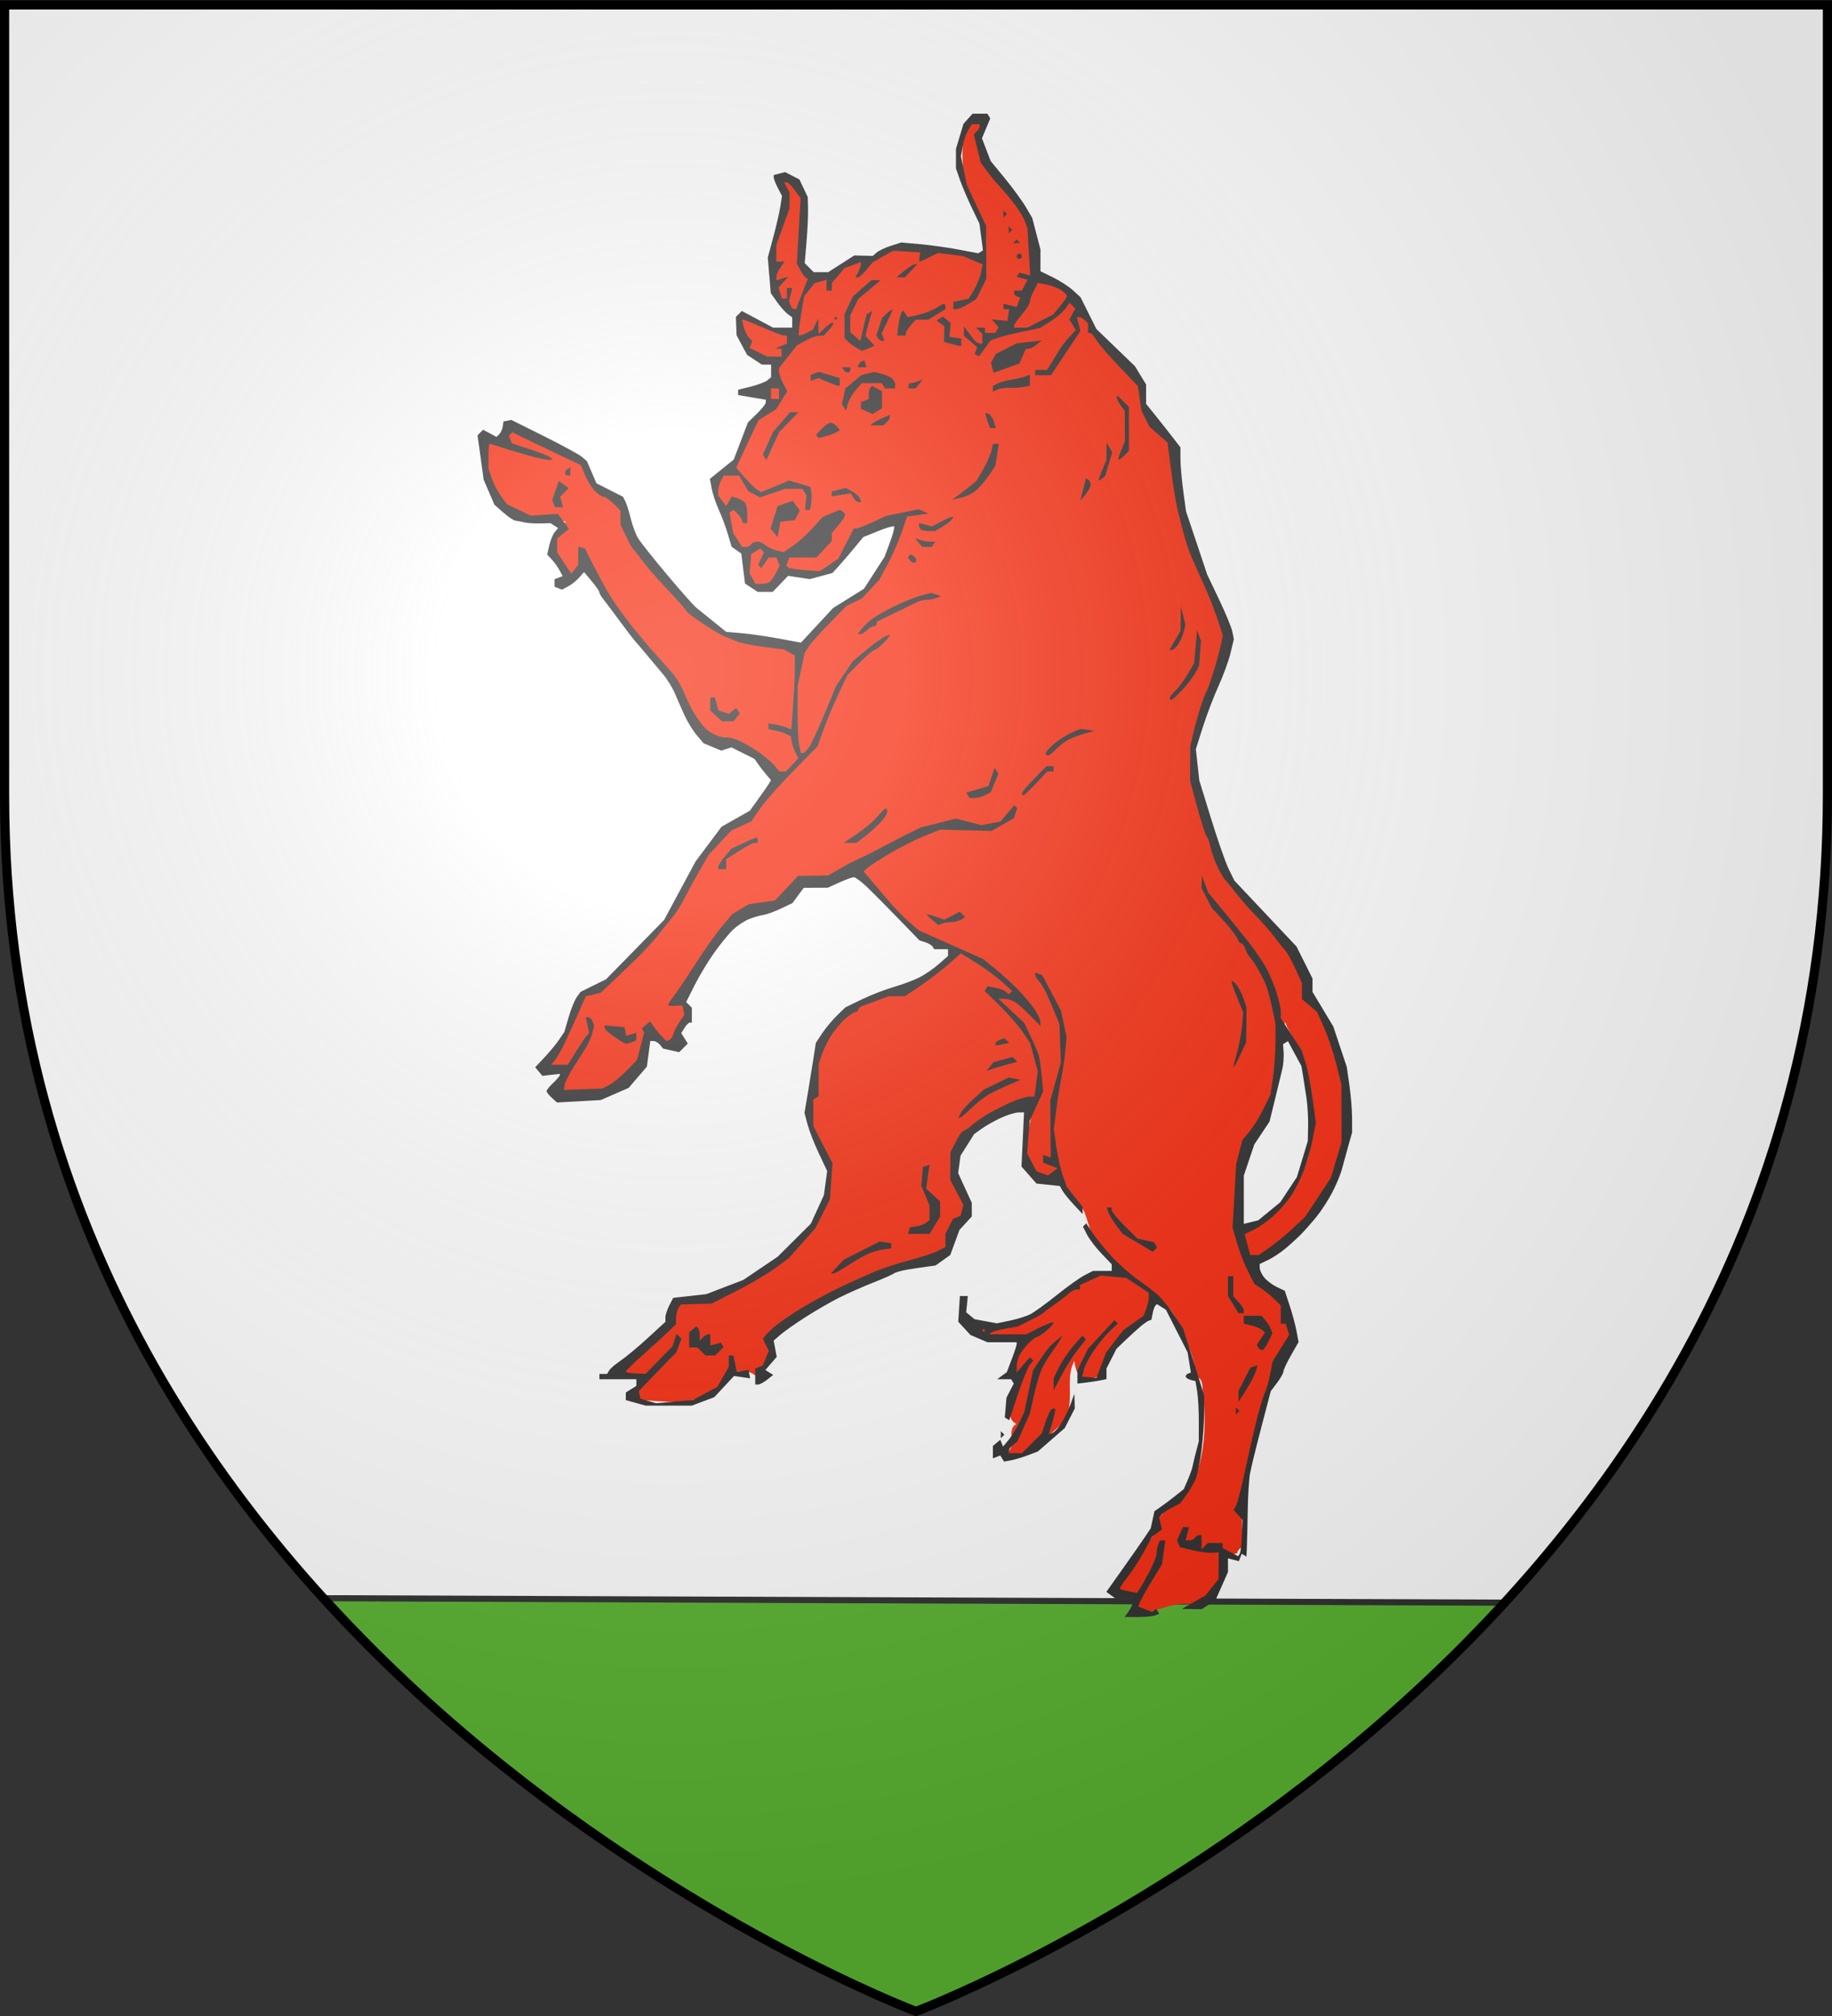 <?xml version="1.0" encoding="UTF-8" standalone="no"?>
<svg
   xmlns:dc="http://purl.org/dc/elements/1.1/"
   xmlns:cc="http://creativecommons.org/ns#"
   xmlns:rdf="http://www.w3.org/1999/02/22-rdf-syntax-ns#"
   xmlns:svg="http://www.w3.org/2000/svg"
   xmlns="http://www.w3.org/2000/svg"
   xmlns:xlink="http://www.w3.org/1999/xlink"
   xmlns:sodipodi="http://sodipodi.sourceforge.net/DTD/sodipodi-0.dtd"
   xmlns:inkscape="http://www.inkscape.org/namespaces/inkscape"
   width="600"
   height="660"
   viewBox="-300 -300 600 660"
   id="svg2"
   version="1.1"
   inkscape:version="0.48.4 r9939"
   sodipodi:docname="Blason_ville_fr_Urmatt (Bas-Rhin).svg">
  <rect x="-300" y="-300" width="600" height="660" fill="#333333" stroke="none"/>
  <sodipodi:namedview
     pagecolor="#ffffff"
     bordercolor="#666666"
     borderopacity="1"
     objecttolerance="10"
     gridtolerance="10"
     guidetolerance="10"
     inkscape:pageopacity="0"
     inkscape:pageshadow="2"
     inkscape:window-width="1360"
     inkscape:window-height="736"
     id="namedview27"
     showgrid="false"
     inkscape:snap-grids="true"
     inkscape:zoom="0.74545455"
     inkscape:cx="300"
     inkscape:cy="330"
     inkscape:window-x="1436"
     inkscape:window-y="-4"
     inkscape:window-maximized="1"
     inkscape:current-layer="layer1"
     showguides="true"
     inkscape:guide-bbox="true" />
  <defs
     id="defs4">
    <radialGradient
       id="Gradient1"
       gradientUnits="userSpaceOnUse"
       cx="-80"
       cy="-80"
       r="405">
      <stop
         style="stop-color:#fff;stop-opacity:0.31"
         offset="0"
         id="stop7" />
      <stop
         style="stop-color:#fff;stop-opacity:0.25"
         offset="0.19"
         id="stop9" />
      <stop
         style="stop-color:#6b6b6b;stop-opacity:0.125"
         offset="0.6"
         id="stop11" />
      <stop
         style="stop-color:#000;stop-opacity:0.125"
         offset="1"
         id="stop13" />
    </radialGradient>
    <clipPath
       id="shield_cut">
      <path
         id="shield"
         d="M-298.5,-298.5 h597 v258.5 C 298.5,246.2 0,358.39 0,358.39 0,358.39 -298.5,246.2 -298.5,-40z" />
    </clipPath>
  </defs>
  <g
     id="layer4"
     inkscape:label="Fond écu"
     inkscape:groupmode="layer"
     sodipodi:insensitive="true">
    <use
       xlink:href="#shield"
       id="use18"
       style="fill:#ffffff"
       x="0"
       y="0"
       width="600"
       height="660" />
    <path
       d="M 193.348,224.688 C 107.506,318.235 0.667,358.39 0.667,358.39 c 0,0 -107.951,-40.573 -194.016,-135.163 z"
       id="use18841"
       inkscape:connector-curvature="0"
       style="fill:#5ab532;stroke:#313131;stroke-width:2;stroke-miterlimit:4;stroke-dasharray:none"
       sodipodi:nodetypes="cccc" />
  </g>
  <g
     id="layer3"
     inkscape:label="Meubles"
     inkscape:groupmode="layer"
     sodipodi:insensitive="true">
    <g
       id="g18911"
       transform="matrix(0.865,0,0,0.865,2561.045,188.823)">
      <path
         style="fill:#f72d10"
         d="m -2937.284,-520.784 c -8.083,4.842 -5.502,16.021 -5.469,23.812 3.289,8.903 10.962,18.362 7.688,28.156 -4.808,2.747 -10.597,-1.115 -15.756,-1.172 -8.705,-1.987 -18.813,-2.68 -26.213,3.079 -3.93,0.986 -8.762,-0.035 -11.531,3.562 -3.909,3.127 -11.843,5.121 -14.688,0.031 -2.193,-10.75 4.368,-23.517 -3.5,-32.688 -1.261,-1.625 -6.604,-3.472 -5.062,0.344 3.012,5.762 1.02,11.991 -0.438,17.812 -2.93,7.213 -4.186,15.671 -1.25,23.031 1.679,4.585 6.784,7.519 8.188,11.75 -1.084,6.038 -9.153,3.53 -12.844,1.875 -2.754,-1.222 -6.018,-3.793 -8.875,-3.281 -1.662,7.248 4.127,15.456 11.781,16.031 4.466,2.104 0.903,8.863 -2.656,10.094 -2.369,0.911 -5.064,0.612 -7.406,1.625 3.115,0.377 10.333,0.449 9.281,5.219 -2.638,3.71 -7.072,6.092 -8.25,10.938 -2.396,5.668 -4.073,12.75 -10.25,15.219 -4.673,4.113 -0.335,9.827 1.563,14.062 1.966,5.899 3.76,12.348 8.156,16.781 0.306,4.374 0.136,12.384 6.594,11.812 5.249,-0.237 8.076,-8.48 14.031,-5.625 7.704,1.682 15.084,-3.137 18.062,-10.031 4.245,-5.148 11.182,-8.532 17.594,-9 4.717,2.842 -1.271,8.148 -2,11.656 -2.777,6.313 -6.541,12.986 -12.125,17.156 -9.205,3.571 -13.937,13.354 -22.125,18.094 -9.97,-2.171 -20.551,-2.628 -30.235,-5.372 -12.353,-8.784 -22.05,-20.88 -31.265,-32.784 -3.526,-4.597 -4.025,-10.406 -5.625,-15.562 -4.015,-4.779 -12.809,-5.416 -13.469,-12.781 -4.926,-9.058 -16.856,-9.472 -24.469,-15.406 -1.891,-1.481 -7.175,-3.585 -6.125,1 -1.332,3.592 -7.932,-0.133 -9.156,3.094 1.699,9.078 1.918,19.702 9.562,26.312 6.195,4.583 14.591,4.419 22.031,4.094 -1.384,4.521 -7.95,10.573 -2.562,14.781 2.925,2.231 3.011,6.851 0.656,8.969 4.647,0.526 6.926,-7.778 11.844,-4.438 4.46,6.69 8.884,13.825 14.229,20.109 7.147,10.206 17.649,18.448 21.28,30.72 2.784,7.851 9.331,16.241 18.584,14.858 7.085,1.047 13.22,7.518 14.938,13.938 -3.27,6.634 -7.359,13.208 -14.594,15.812 -15.488,11.047 -19.083,31.975 -32.562,45.125 -7.471,8.306 -16.28,15.39 -25.906,21.094 -4.333,6.633 -4.018,15.837 -10.094,21.312 -0.807,1.972 -4.858,2.902 -4.063,5.25 2.477,-0.314 9.769,-1.016 7.938,3.375 -0.759,2.211 -6.528,3.948 -3.75,6.406 5.737,2.124 12.202,0.252 18.156,-0.469 8.456,-2.129 16.536,-9.111 16.781,-18.375 0.714,-3.336 4.244,-4.198 6.531,-1.438 1.578,1.358 6.357,3.177 6.906,0.656 -2.151,-2.709 -1.663,-7.515 1.719,-8.969 -0.905,-4.812 -2.532,-10.753 1.875,-14.469 6.38,-11.19 13.131,-25.224 27.469,-27.031 5.799,-0.994 10.414,-4.679 14.031,-8.938 5.192,-2.975 12.152,0.014 16.781,-4.438 4.706,-2.49 8.906,1.662 11.312,5.281 8.91,9.345 17.597,21.41 31.438,22.969 -6.329,9.04 -16.098,14.245 -26.625,16.781 -11.83,3.873 -26.026,11.332 -26.563,25.469 -2.099,10.695 -5.353,23.009 1.625,32.781 4.238,6.508 3.02,14.527 1.125,21.562 -5.34,11.907 -15.904,20.958 -26.812,27.656 -6.466,4.374 -14,7.214 -21.5,8.562 -4.024,-0.514 -9.761,-0.174 -9.766,5.276 -0.755,6.134 -5.743,9.358 -10.306,12.562 -3.574,3.729 -10.753,8.462 -13.366,10.537 3.752,0.375 11.231,-2.707 12.281,2.781 -0.133,1.799 -5.438,5.774 -1.188,6.469 9.581,0.594 21.253,2.577 29.25,-4.031 2.573,-3.419 5.465,-7.427 10.406,-6.719 2.646,-0.316 4.889,2.041 6.531,2.938 2.788,-0.826 -1.217,-3.207 0.875,-5.094 1.943,-2.437 5.407,-6.662 1.875,-9.344 13.61,-13.156 31.539,-20.892 49,-27.531 6.481,-2.71 15.981,-0.425 19.5,-7.938 2.32,-3.707 1.765,-8.838 6,-10.969 3.757,-4.697 -2.241,-9.815 -2.938,-14.594 -2.823,-6.44 0.305,-13.331 5.594,-17.469 4.905,-5.474 12.092,-10.273 19.687,-9.75 4.611,1.033 1.937,6.283 1.344,9.125 -1.192,5.894 -1.364,14.559 4.75,17.531 6.025,0.018 11.105,3.598 14.062,8.562 4.804,4.748 3.643,12.792 8.906,17.25 1.494,2.778 8.366,6.331 5.25,9.906 -4.778,0.96 -10.031,1.393 -14.063,4.781 -9.073,6.476 -17.666,17.034 -30.156,15.5 -4.466,0.085 -12.131,0.645 -12.812,-4.812 -0.526,4.736 3.589,7.559 7.531,8.625 4.737,2.1 11.185,-1.823 15.125,2.312 -2.205,3.773 -2.679,8.635 -5.094,12.062 4.397,1.113 3.052,6.832 1.094,9.562 -1.006,3.042 -2.499,7.477 1.281,9.25 -4.361,2.234 0.749,8.929 -3.75,10.438 -1.559,-0.101 -3.876,-0.914 -1.375,0.875 4.454,2.896 10.495,-2.295 14.781,-4 3.292,-4.74 10.114,-7.408 10.281,-13.938 0.883,-5.728 -0.913,-11.889 1.969,-17.219 0.406,3.085 1.442,7.782 5.656,6.438 7.179,0.658 4.377,-9.037 9.344,-11.688 2.937,-7.002 14.872,-8.572 13.438,-17.531 8.529,-0.752 11.301,9.326 14.056,15.492 1.793,3.987 3.563,9.24 3.288,13.07 4.147,1.002 2.108,6.331 3.219,9.375 0.965,12.224 -0.016,25.822 -7.094,36.031 -4.423,3.698 -11.591,6.631 -11.125,13.437 -4.964,7.715 -11.17,15.486 -15.688,22.969 2.864,1.53 9.693,-1.201 9.219,4.062 -0.299,1.882 -3.07,4.756 0.75,3.656 7.061,-0.487 13.53,-4.91 20.781,-2.906 6.632,-0.813 9.994,-9.016 10.062,-14.656 -1.598,-4.407 3.325,-4.103 5.781,-5 0.133,-2.106 2.457,-1.599 2.031,-4.219 -1.126,-16.595 1.606,-33.137 6.704,-48.955 1.155,-10.636 9.934,-17.86 12.765,-27.92 -1.54,-7.1 -2.295,-15.57 -9.156,-19.594 -2.303,-2.272 -7.543,-5.379 -4.688,-9.156 14.111,-9.318 27.754,-21.879 31.512,-39.112 4.969,-15.309 2.389,-32.225 -2.949,-47.013 -2.929,-6.874 -8.995,-12.419 -9.375,-20.156 -5.305,-21.11 -31.077,-29.988 -34.938,-51.844 -5.082,-15.193 -12.544,-32.13 -5.656,-48 3.509,-10.955 11.415,-21.08 10.469,-33.031 -8.699,-20.409 -20.056,-40.906 -19.031,-63.812 -0.29,-11.493 -16.212,-16.29 -13.906,-28.438 -1.973,-7.279 -9.755,-11.232 -14.312,-16.969 -5,-4.395 -7.195,-10.609 -10.125,-16.281 -4.004,-5.049 -11.482,-5.952 -15.531,-10.438 0.339,-10.883 -1.859,-22.169 -9.668,-30.24 -5.641,-7.066 -14.244,-15.269 -10.582,-25.167 0.849,-2.65 1.051,-3.12 -1.75,-3.188 z m 117.656,345.562 c 11.53,18.951 13.261,45.322 -0.156,63.687 -4.66,4.232 -8.764,12.167 -16.187,10.844 -4.814,-1.547 -1.856,-8.163 -2.563,-11.969 -0.01,-10.248 4.084,-19.674 9.343,-28.212 5.25,-11.745 6.434,-24.731 8.094,-37.413 0.489,1.021 0.979,2.042 1.469,3.062 z"
         id="path18896"
         inkscape:connector-curvature="0" />
      <path
         style="fill:#313131;stroke:none"
         d="m -2876.766,46.885 -4.975,0 1.557,-2.223 c 0.856,-1.222 1.557,-2.797 1.557,-3.5 l 0,-1.277 -3.309,0 -3.309,0 -1.716,-1.255 -1.716,-1.255 6.028,-8.495 c 3.315,-4.672 7.093,-10.082 8.396,-12.022 l 2.368,-3.526 0.712,-3.239 0.712,-3.239 2.479,-1.734 c 1.364,-0.954 3.863,-2.838 5.553,-4.187 l 3.074,-2.453 1.528,-3.547 c 0.841,-1.951 1.647,-4.222 1.793,-5.047 0.146,-0.825 0.736,-3.3 1.312,-5.5 l 1.047,-4 0.013,-7.5 c 0.01,-4.125 -0.276,-9.248 -0.629,-11.383 l -0.641,-3.884 -1.847,-0.483 c -1.016,-0.266 -1.847,-0.843 -1.847,-1.283 0,-0.44 0.441,-0.95 0.98,-1.133 l 0.98,-0.333 -0.625,-3.838 -0.625,-3.838 -4.105,-8.058 -4.105,-8.058 -1.702,-1.069 -1.702,-1.069 -0.579,0.579 c -0.319,0.319 -0.786,1.651 -1.038,2.961 l -0.459,2.382 -0.917,0.306 c -0.505,0.168 -1.972,1.194 -3.26,2.28 -1.288,1.086 -3.851,3.42 -5.695,5.188 l -3.352,3.214 -1.898,3.72 -1.898,3.72 0,2.021 0,2.021 -2.25,0.465 c -1.238,0.256 -3.712,0.636 -5.5,0.846 l -3.25,0.381 0,-2.511 0,-2.511 1.988,-4.066 1.988,-4.066 5.011,-5.418 5.011,-5.418 0.639,0.639 0.639,0.639 -2.941,2.779 c -1.617,1.529 -4.353,4.848 -6.08,7.376 -1.726,2.528 -3.438,5.791 -3.805,7.25 l -0.666,2.654 1.608,0.15 c 0.885,0.083 2.103,0.195 2.709,0.25 l 1.1,0.1 1.823,-4.802 1.823,-4.802 3.224,-4.198 3.224,-4.198 3.881,-2.761 3.881,-2.761 0.971,-2.554 c 0.534,-1.405 0.971,-3.365 0.971,-4.356 l 0,-1.802 -4.234,-2.802 -4.234,-2.802 -4.811,-0.462 -4.811,-0.462 -3.955,1.783 -3.955,1.783 0,0.848 0,0.848 -1.311,0 c -0.721,0 -2.184,0.8 -3.25,1.777 -1.066,0.977 -3.514,2.868 -5.439,4.202 -1.925,1.334 -3.725,2.677 -4,2.986 -0.275,0.309 -2.525,1.57 -5,2.802 l -4.5,2.24 -4.796,0.876 c -2.638,0.482 -5.075,1.155 -5.417,1.496 l -0.62,0.62 6.997,0 6.997,0 4.87,-2.466 c 2.679,-1.356 5.078,-2.258 5.331,-2.005 0.253,0.253 -0.85,1.587 -2.451,2.965 -1.601,1.377 -3.269,2.504 -3.707,2.505 -0.438,6.7e-4 -1.842,1.048 -3.122,2.328 -1.28,1.28 -2.834,3.275 -3.455,4.434 -0.62,1.159 -1.127,3.15 -1.127,4.423 l 0,2.316 2.504,-2.912 2.504,-2.912 0.637,0.637 0.637,0.637 -1.306,1.574 c -0.718,0.866 -2.768,5.939 -4.554,11.274 l -3.248,9.7 -0.838,-0.5 -0.838,-0.5 0.32,-3.77 0.32,-3.77 1.379,-2.658 1.379,-2.658 -0.508,-0.822 -0.508,-0.822 -2.632,0 -2.632,0 1.823,-1.333 1.823,-1.333 1.867,-4.917 c 1.027,-2.704 1.868,-5.255 1.868,-5.667 l 0,-0.75 -5.532,0 -5.532,0 -3.218,-1.371 -3.218,-1.371 -2.31,-2.507 -2.31,-2.507 0.31,-4.872 0.31,-4.872 1.5,0 1.5,0 -0.307,3.08 -0.307,3.08 1.576,1.308 1.576,1.308 4.232,0.786 4.232,0.786 5,-1.045 c 2.75,-0.575 6.203,-1.659 7.673,-2.41 1.47,-0.75 5.97,-4.008 10,-7.239 4.03,-3.231 8.767,-6.612 10.527,-7.514 l 3.2,-1.64 3.55,0 3.55,0 -0.011,-1.25 -0.011,-1.25 -3.844,-4.018 c -2.114,-2.21 -4.566,-5.415 -5.449,-7.123 l -1.606,-3.105 0.632,-0.632 0.632,-0.632 2.578,3.888 c 1.418,2.139 4.691,6.145 7.273,8.904 2.582,2.759 6.84,6.524 9.462,8.367 2.622,1.843 6.035,4.451 7.585,5.794 1.55,1.343 4.393,4.815 6.318,7.715 l 3.5,5.273 2.308,7.285 c 1.269,4.007 3.055,9.699 3.97,12.65 l 1.662,5.365 -0.031,6.635 c -0.017,3.649 -0.464,10.01 -0.994,14.135 -0.53,4.125 -1.488,8.85 -2.129,10.5 -0.641,1.65 -2.242,4.463 -3.558,6.251 l -2.392,3.251 -3.198,1.638 c -1.759,0.901 -3.54,2.138 -3.958,2.749 l -0.76,1.11 0.514,2.19 0.514,2.19 -1.831,1.31 -1.831,1.31 -3.168,5.802 c -1.742,3.191 -4.595,7.579 -6.34,9.75 -1.745,2.171 -2.985,4.108 -2.755,4.304 0.229,0.196 1.79,0.617 3.467,0.935 l 3.05,0.579 1.39,-2.185 c 0.764,-1.202 2.427,-4.21 3.696,-6.685 1.268,-2.475 2.308,-5.251 2.31,-6.168 0,-0.918 0.277,-2.38 0.611,-3.25 l 0.607,-1.582 1.029,0 1.029,0 -0.614,4.483 -0.614,4.483 -3.837,6.317 c -2.111,3.474 -4.137,7.096 -4.502,8.049 l -0.665,1.733 2.565,0.975 2.565,0.975 0.847,-0.523 0.847,-0.523 0.563,0.912 0.563,0.912 -1.576,0.605 c -0.867,0.333 -3.815,0.605 -6.551,0.605 z m -58.361,-108 c 0.275,0 0.5,-0.225 0.5,-0.5 0,-0.275 -0.225,-0.5 -0.5,-0.5 -0.275,0 -0.5,0.225 -0.5,0.5 0,0.275 0.225,0.5 0.5,0.5 z m 78.785,104.976 -3.785,-0.024 4.5,-2.562 4.5,-2.562 2.466,-3.083 2.466,-3.083 0.034,-5.08 0.034,-5.08 -2.5,0.19 c -1.375,0.105 -4.689,-0.331 -7.365,-0.969 l -4.865,-1.159 -0.516,-1.345 -0.516,-1.345 1.11,-2.436 1.11,-2.436 1.13,0 1.13,0 -0.627,2.5 -0.627,2.5 1.46,0 c 0.803,0 1.738,-0.45 2.078,-1 0.34,-0.55 1.041,-1 1.559,-1 l 0.941,0 0,2.7 0,2.7 1.2,-1.2 1.2,-1.2 2.8,0 2.8,0 0,0.974 0,0.974 2.943,1.522 2.943,1.522 0.581,-0.94 c 0.32,-0.517 0.682,-3.616 0.807,-6.887 l 0.226,-5.947 -1.679,-1.86 -1.679,-1.86 0.923,-1.649 c 0.507,-0.907 2.019,-6.757 3.358,-12.999 1.339,-6.243 3.372,-15.101 4.516,-19.684 1.144,-4.584 2.536,-9.184 3.092,-10.223 0.556,-1.039 1.427,-4.082 1.935,-6.761 l 0.924,-4.871 3.151,-5.068 3.151,-5.068 -0.662,-2.087 -0.662,-2.087 -0.933,0 -0.933,0 0,-3.455 0,-3.455 -2.298,-2.298 c -1.264,-1.264 -3.511,-3.093 -4.992,-4.063 l -2.694,-1.765 -2.42,-4.775 c -1.331,-2.626 -3.193,-7.436 -4.139,-10.688 l -1.719,-5.913 0.69,-12.044 0.69,-12.044 1.191,-4.559 1.191,-4.559 2.664,-3.165 c 1.465,-1.741 3.854,-5.598 5.309,-8.572 l 2.645,-5.407 0.921,-6.369 c 0.506,-3.503 0.93,-9.519 0.941,-13.369 l 0.02,-7 -1.402,-6.699 c -0.771,-3.685 -2.038,-7.959 -2.816,-9.5 -0.778,-1.54 -2.06,-3.908 -2.848,-5.262 -0.789,-1.354 -1.967,-3.044 -2.618,-3.756 -0.651,-0.712 -1.469,-2.192 -1.817,-3.289 -0.348,-1.097 -1.022,-1.994 -1.498,-1.994 -0.476,0 -1.122,-0.787 -1.437,-1.75 -0.314,-0.963 -2.635,-3.985 -5.157,-6.716 l -4.586,-4.966 -1.91,-3.744 -1.91,-3.744 0.076,-2.29 0.076,-2.29 1.174,3.143 1.174,3.143 6.484,7.857 c 3.566,4.321 7.856,9.657 9.532,11.857 1.676,2.2 4.055,5.642 5.285,7.649 1.23,2.007 3.128,6.24 4.218,9.407 1.089,3.167 1.981,6.893 1.981,8.281 l 0,2.524 3.939,6.07 3.939,6.07 1.445,4.5 c 0.795,2.475 2.011,8.652 2.703,13.726 l 1.258,9.226 -1.235,6.274 c -0.679,3.45 -2.172,8.749 -3.318,11.774 -1.146,3.025 -3.316,7.326 -4.822,9.557 -1.506,2.231 -4.531,5.676 -6.72,7.654 -2.19,1.978 -5.535,4.334 -7.434,5.235 l -3.453,1.639 1.056,3.957 1.056,3.957 1.643,0 1.643,0 4.4,-3.122 c 2.42,-1.717 6.369,-4.979 8.775,-7.25 l 4.375,-4.128 4.867,-7.367 4.867,-7.367 2.008,-6.741 2.008,-6.741 -0.015,-10.892 -0.015,-10.892 -1.984,-7.873 c -1.091,-4.33 -3.179,-10.536 -4.64,-13.792 l -2.656,-5.919 -2.845,-2.394 -2.845,-2.394 0,-3.035 0,-3.035 -2.494,-5.452 c -1.371,-2.999 -3.059,-6.049 -3.75,-6.78 -0.691,-0.73 -2.552,-3.062 -4.136,-5.181 -1.584,-2.119 -4.734,-5.721 -7,-8.003 -2.266,-2.282 -5.684,-6.173 -7.594,-8.646 -1.911,-2.473 -3.763,-4.722 -4.116,-4.997 -0.353,-0.275 -1.547,-2.3 -2.654,-4.5 -1.107,-2.2 -2.344,-5.575 -2.75,-7.5 -0.406,-1.925 -1.135,-3.996 -1.621,-4.601 -0.486,-0.606 -2.087,-5.556 -3.558,-11 l -2.674,-9.899 0.039,-6.5 0.039,-6.5 1.023,-4.5 c 0.562,-2.475 1.794,-6.975 2.736,-10 0.942,-3.025 2.043,-5.95 2.446,-6.5 0.403,-0.55 1.674,-4.15 2.825,-8 1.151,-3.85 2.362,-8.353 2.692,-10.006 l 0.599,-3.006 -2.055,-6.26 c -1.13,-3.443 -3.342,-9.066 -4.915,-12.494 -1.573,-3.428 -3.738,-8.258 -4.812,-10.733 -1.073,-2.475 -2.502,-6.75 -3.174,-9.5 -0.672,-2.75 -1.643,-6.575 -2.158,-8.5 -0.515,-1.925 -1.586,-8.45 -2.38,-14.5 l -1.445,-11 -3.413,-3 -3.413,-3 -1.514,-3 -1.514,-3 -0.683,-4.699 -0.683,-4.699 -7,-7.301 c -3.85,-4.015 -7.748,-8.538 -8.662,-10.051 -0.914,-1.512 -2.015,-2.75 -2.446,-2.75 l -0.784,0 0,-1.8 0,-1.8 -1.2,-1.2 c -0.66,-0.66 -1.609,-1.2 -2.108,-1.2 l -0.908,0 0.663,2.643 0.663,2.643 -5.561,8.357 -5.561,8.357 -2.993,0 -2.994,0 0,-1 0,-1 2.25,-0.006 2.25,-0.006 2,-3.195 c 1.1,-1.757 2.5,-4.021 3.111,-5.031 0.611,-1.01 2.17,-2.963 3.464,-4.341 l 2.353,-2.505 -1.237,-1.981 -1.237,-1.981 1.115,-2.084 1.115,-2.084 -1.102,-1.102 -1.102,-1.102 -1.577,2.251 c -0.867,1.238 -3.382,3.391 -5.588,4.783 l -4.012,2.532 -6.836,1.425 c -3.76,0.784 -7.961,1.853 -9.335,2.376 l -2.499,0.95 -2.226,3.011 -2.226,3.011 -0.797,-0.493 -0.797,-0.493 0.485,-1.263 0.485,-1.263 -2.528,-2.198 -2.528,-2.199 0.032,-1.757 0.032,-1.757 1.434,2 c 0.789,1.1 1.917,2.562 2.508,3.25 0.59,0.688 1.506,1.25 2.034,1.25 l 0.961,0 0,-1.8 0,-1.8 -1.2,-1.2 -1.2,-1.2 1.7,0 1.7,0 0,1 0,1 1.941,0 1.941,0 0.645,-1.044 0.645,-1.044 -1.263,-1.522 -1.263,-1.522 2.927,0.316 2.927,0.316 0.32,-2.25 0.32,-2.25 -1.07,0 -1.069,0 0,-1.019 0,-1.019 2.491,0.625 2.491,0.625 0.689,-1.796 0.689,-1.796 -1.18,-0.393 c -0.649,-0.216 -1.18,-0.806 -1.18,-1.31 l 0,-0.917 1.465,0 1.465,0 1.11,-2.074 1.11,-2.074 -2.063,-0.54 -2.064,-0.54 0.49,-0.792 0.49,-0.792 2.054,0.537 2.054,0.537 -0.517,-8.967 -0.517,-8.967 -1.033,-2.717 c -0.568,-1.494 -2.498,-4.588 -4.288,-6.875 -1.79,-2.287 -4.236,-5.178 -5.436,-6.424 -1.2,-1.246 -3.256,-3.739 -4.57,-5.539 l -2.388,-3.273 -1.295,-5.336 -1.294,-5.336 1.114,-1.114 c 0.613,-0.613 1.114,-1.474 1.114,-1.914 l 0,-0.8 -1.477,0 -1.477,0 -1.411,2.25 c -0.776,1.238 -1.712,3.967 -2.08,6.065 l -0.67,3.815 1.14,5.492 1.14,5.492 3.63,7.694 3.63,7.694 0.037,10 0.037,10 -1.92,3.868 -1.92,3.868 -3.08,1.878 c -1.694,1.033 -3.643,1.88 -4.33,1.882 l -1.25,0.004 0,-1.375 0,-1.375 2.889,-0.578 2.889,-0.578 2.003,-3.297 c 1.102,-1.813 2.308,-4.74 2.681,-6.504 l 0.678,-3.207 -3.82,-1.609 -3.82,-1.609 -4.643,-0.561 -4.643,-0.561 -3.261,1.627 c -1.793,0.895 -3.436,1.627 -3.651,1.627 -0.215,0 -0.258,-0.787 -0.096,-1.75 l 0.294,-1.75 -5.134,-0.298 -5.134,-0.298 -3.866,2.167 -3.866,2.167 -2.395,2.882 c -1.317,1.585 -2.796,2.882 -3.285,2.882 l -0.89,0 1.035,-1.934 c 0.569,-1.064 1.035,-2.375 1.035,-2.913 l 0,-0.979 -3.115,1.163 -3.114,1.163 -2.386,2.827 -2.385,2.827 0,1.423 0,1.423 -1,0 -1,0 0,-2.067 0,-2.067 -2.25,0.643 -2.25,0.643 -1.984,2.476 -1.984,2.476 -1.208,7.172 c -0.665,3.945 -1.009,7.372 -0.765,7.616 0.244,0.244 1.522,-0.133 2.841,-0.839 l 2.397,-1.283 1.034,-2.135 1.034,-2.135 0.068,2.924 0.068,2.924 2.496,-2.345 c 1.373,-1.29 2.718,-2.123 2.989,-1.852 0.271,0.271 -0.419,1.473 -1.535,2.671 l -2.028,2.177 -1.711,0.042 c -0.941,0.023 -3.208,0.84 -5.038,1.816 l -3.328,1.774 -3.422,4.325 -3.422,4.325 0,1.409 c 0,0.775 0.698,2.759 1.551,4.409 l 1.551,3 -2.102,3.4 -2.102,3.4 -3.348,2.069 -3.348,2.069 -1.984,4.231 c -1.091,2.327 -2.985,6.366 -4.209,8.976 l -2.225,4.745 3.262,3.755 c 1.794,2.065 3.93,4.149 4.746,4.632 l 1.484,0.877 5.284,-2.19 5.284,-2.19 4.027,1.206 4.027,1.206 0.32,2.107 c 0.176,1.159 0.146,3.119 -0.066,4.357 l -0.386,2.25 -0.959,0 -0.959,0 0.288,-2.751 0.288,-2.751 -0.772,-1.249 -0.772,-1.249 -3.263,0 -3.263,0 -4.764,1.623 -4.764,1.623 -2.245,-1.202 -2.245,-1.202 -1.726,-2.922 -1.726,-2.922 -2.908,0 -2.908,0 -1.035,1.934 c -0.569,1.064 -1.035,2.778 -1.035,3.809 l 0,1.875 1.501,1.941 1.501,1.941 1.073,-1.794 1.073,-1.794 2.176,0.679 c 1.197,0.373 2.506,1.18 2.91,1.794 0.404,0.613 0.742,2.578 0.75,4.365 l 0.015,3.25 -1,0 c -0.55,0 -1,-0.418 -1,-0.929 0,-0.511 -0.711,-1.64 -1.581,-2.509 l -1.581,-1.581 -0.789,0.488 -0.789,0.488 0.728,3.981 0.728,3.981 1.665,2.541 1.665,2.541 1.418,0 c 0.78,0 1.696,-0.45 2.036,-1 0.34,-0.55 1.343,-1 2.23,-1 0.887,0 2.323,0.615 3.191,1.366 0.868,0.751 2.761,1.646 4.206,1.988 l 2.628,0.623 3.559,-2.415 c 1.957,-1.328 5.275,-4.317 7.372,-6.641 l 3.814,-4.226 3.294,-1.379 3.294,-1.379 0.956,0.591 c 0.526,0.325 0.956,0.98 0.956,1.455 0,0.475 -1.125,2.201 -2.5,3.835 l -2.5,2.971 0,1.5 0,1.5 -2.901,3.106 -2.901,3.106 -5.13,0 -5.13,0 -0.592,1.543 -0.592,1.543 0.645,0.645 c 0.354,0.355 3.223,0.825 6.373,1.045 l 5.729,0.401 3.482,-2.366 3.482,-2.366 2.927,-5.722 2.927,-5.722 0.995,0 c 0.547,0 3.289,-1.061 6.092,-2.357 l 5.096,-2.357 6.2,-1.269 6.2,-1.269 1.8,0.808 1.8,0.808 -4,0.568 -4,0.568 -2.056,6 c -1.131,3.3 -3.509,8.7 -5.285,12 l -3.229,6 -3.268,3.5 -3.268,3.5 -2.947,1.445 -2.947,1.445 -6.286,6.395 c -3.457,3.517 -7.002,7.489 -7.878,8.825 l -1.592,2.43 -1.337,6.23 -1.337,6.23 -0.035,9.625 c -0.019,5.294 0.246,11.031 0.59,12.75 l 0.625,3.125 0.852,0 c 0.469,0 1.561,-1.082 2.428,-2.405 0.867,-1.323 3.507,-7.06 5.867,-12.75 l 4.292,-10.345 3.174,-4.672 3.174,-4.672 4.732,-3.931 c 2.602,-2.162 5.744,-4.463 6.982,-5.113 1.238,-0.65 2.25,-0.961 2.25,-0.692 0,0.269 -1.145,1.635 -2.545,3.035 -1.4,1.4 -2.907,2.545 -3.349,2.545 -0.442,0 -2.922,2.138 -5.512,4.75 l -4.708,4.75 -3.317,7 c -1.824,3.85 -4.374,9.922 -5.665,13.492 l -2.348,6.492 -9.319,9.508 c -5.125,5.229 -10.763,11.619 -12.528,14.2 l -3.209,4.692 -3.759,1.714 -3.759,1.714 -4.297,4.594 -4.297,4.594 -3.461,6 c -1.903,3.3 -4.496,8.058 -5.761,10.573 -1.265,2.515 -3.445,5.89 -4.845,7.5 -1.4,1.61 -3.733,4.5 -5.184,6.424 -1.451,1.923 -5.181,5.973 -8.29,9 -3.108,3.027 -7.383,7.123 -9.5,9.103 l -3.848,3.599 -2.83,0.69 -2.83,0.69 -2.969,6.711 c -1.633,3.691 -3.936,8.736 -5.117,11.211 -1.182,2.475 -2.804,5.287 -3.606,6.25 l -1.457,1.75 3.177,0 3.177,0 2.943,-4.75 c 1.619,-2.612 3.441,-5.328 4.05,-6.035 l 1.107,-1.285 -0.651,-2.965 -0.651,-2.965 0.973,0 c 0.535,0 1.245,0.711 1.579,1.579 l 0.606,1.579 -0.657,2.671 c -0.361,1.469 -1.339,3.796 -2.173,5.171 -0.834,1.375 -2.97,4.762 -4.747,7.526 -1.777,2.764 -3.386,5.914 -3.576,7 l -0.345,1.974 7.318,-0.259 7.318,-0.259 2.682,-1.408 c 1.475,-0.774 4.426,-3.21 6.558,-5.412 l 3.876,-4.004 1.352,-5.21 1.352,-5.21 -0.467,-0.755 -0.467,-0.755 1.597,-1.326 1.597,-1.326 1.346,1.962 c 0.74,1.079 2.129,2.758 3.086,3.731 l 1.74,1.769 1.028,-0.343 c 0.565,-0.188 1.265,-1.209 1.556,-2.269 0.29,-1.059 1.352,-3.141 2.36,-4.627 l 1.833,-2.701 -0.372,-1.799 -0.372,-1.799 -2.711,0.188 c -1.491,0.104 -2.711,-0.05 -2.711,-0.342 0,-0.292 0.931,-1.726 2.068,-3.188 1.137,-1.462 4.805,-6.933 8.151,-12.157 3.345,-5.225 7.897,-11.651 10.115,-14.282 l 4.033,-4.783 3.067,-1.85 3.067,-1.85 5,-0.709 5,-0.709 4.354,-4.659 4.354,-4.659 5.646,-0.073 5.646,-0.073 3,-1.689 c 1.65,-0.929 3.675,-2.079 4.5,-2.555 0.825,-0.476 3.075,-1.576 5,-2.445 1.925,-0.868 5.525,-2.676 8,-4.017 2.475,-1.341 6.769,-3.566 9.543,-4.944 l 5.043,-2.505 6.724,-1.686 6.725,-1.686 4.807,1.232 4.807,1.232 3.615,-0.678 3.615,-0.678 2.601,-3.092 2.601,-3.092 0.55,0.55 0.55,0.55 -0.602,1.897 -0.602,1.897 -4.239,2.428 -4.239,2.428 -9.745,-0.26 -9.745,-0.26 -6.231,2.532 c -3.427,1.393 -9.392,4.426 -13.255,6.741 -3.863,2.315 -7.58,4.741 -8.259,5.392 l -1.235,1.183 2.414,2.836 c 1.328,1.56 4.359,5.13 6.735,7.934 2.377,2.804 5.982,6.54 8.012,8.302 l 3.691,3.204 12.172,5.421 12.172,5.421 4.637,3.725 c 2.55,2.049 6.596,5.773 8.991,8.278 2.395,2.504 5.206,5.903 6.246,7.553 1.041,1.65 1.894,3.634 1.896,4.409 l 0,1.409 -4.089,-4.172 c -2.249,-2.294 -4.92,-4.616 -5.934,-5.159 -1.015,-0.543 -2.755,-0.987 -3.868,-0.987 l -2.023,0 4.864,4.55 4.864,4.55 2.492,5.2 c 1.371,2.86 2.748,6.1 3.061,7.2 0.313,1.1 0.814,4.604 1.113,7.788 l 0.544,5.788 -2.563,5.603 -2.563,5.603 -0.467,6.109 -0.468,6.109 1.768,3.402 1.768,3.402 2.152,0.78 2.152,0.78 1.848,-1.357 1.848,-1.357 -2.75,-1.05 -2.75,-1.05 0,-1.493 0,-1.493 1.44,0.553 1.44,0.553 -0.079,-10.834 -0.078,-10.834 2.014,-7.211 2.014,-7.211 -0.285,-7.289 -0.284,-7.289 -1.653,-4 c -0.909,-2.2 -2.369,-5.564 -3.245,-7.475 -0.875,-1.911 -2.197,-4.081 -2.938,-4.821 -0.74,-0.74 -1.346,-1.75 -1.346,-2.243 l 0,-0.897 1.344,0.516 1.344,0.516 3.54,6.703 3.54,6.703 1.059,5.035 1.059,5.035 -0.495,5.332 c -0.272,2.933 -0.935,7.417 -1.472,9.965 -0.537,2.548 -1.401,7.976 -1.919,12.06 l -0.942,7.427 0.935,6.596 c 0.514,3.628 1.621,8.539 2.459,10.913 l 1.523,4.318 3.013,3.804 3.013,3.804 -0.027,1.356 -0.027,1.356 -3.324,-3.573 c -1.828,-1.965 -3.763,-4.357 -4.3,-5.316 l -0.975,-1.743 -4.423,-0.462 -4.423,-0.462 -2.844,-3.222 -2.844,-3.222 0.486,-10.25 0.486,-10.25 -2.142,0.022 c -1.178,0.012 -4.088,0.905 -6.465,1.984 -2.377,1.079 -5.665,2.917 -7.305,4.086 l -2.983,2.124 -2.581,4.089 -2.581,4.089 -0.443,3.29 -0.443,3.29 2.58,5.635 2.58,5.635 0,2.574 0,2.574 -2.336,2.555 -2.336,2.555 -1.742,4.737 -1.742,4.737 -2.79,1.987 -2.79,1.987 -3.382,0.455 c -1.86,0.25 -5.182,0.755 -7.382,1.121 -2.2,0.366 -4.45,1.012 -5,1.436 -0.55,0.424 -4.15,2.011 -8,3.527 -3.85,1.516 -9.613,4.071 -12.807,5.678 -3.194,1.607 -8.906,4.907 -12.692,7.334 -3.787,2.427 -8.04,5.418 -9.452,6.645 l -2.567,2.232 0.578,3.08 0.578,3.08 -2.15,2.478 -2.15,2.478 1.484,0.936 1.484,0.936 -2.31,1.817 c -1.27,0.999 -2.801,1.817 -3.402,1.817 l -1.092,0 0,-3.031 0,-3.031 1.408,-0.54 1.409,-0.54 1.175,-2.837 1.175,-2.837 -1.084,-2.025 c -0.596,-1.114 -1.084,-2.257 -1.084,-2.54 0,-0.283 1.462,-1.907 3.25,-3.609 1.788,-1.701 6.85,-5.264 11.25,-7.917 4.4,-2.653 11.375,-6.4 15.5,-8.326 4.125,-1.926 9.75,-4.455 12.5,-5.62 2.75,-1.165 8.543,-3.041 12.873,-4.169 4.33,-1.128 9.168,-2.72 10.75,-3.539 l 2.877,-1.488 0,-2.524 0,-2.524 1.463,-2.829 1.463,-2.829 1.398,-0.537 1.398,-0.537 0.548,-2.095 0.548,-2.095 -2.5,-4.74 -2.499,-4.74 0.058,-5.226 0.058,-5.226 2.053,-4.024 c 1.129,-2.213 2.381,-4.025 2.783,-4.025 0.401,-6.7e-4 1.934,-1.013 3.406,-2.25 1.472,-1.237 4.172,-3.128 6,-4.203 1.828,-1.075 5.574,-2.969 8.324,-4.21 2.75,-1.241 5.955,-2.274 7.121,-2.296 l 2.121,-0.04 0.618,-4.75 0.618,-4.75 -1.426,-5.356 -1.426,-5.356 -2.783,-4.144 c -1.531,-2.279 -5.414,-6.725 -8.63,-9.88 l -5.847,-5.736 0.544,-0.88 0.544,-0.88 2.774,0.5 c 1.526,0.275 3.347,0.954 4.048,1.508 l 1.274,1.008 0.616,-0.616 0.616,-0.616 -3.89,-3.505 c -2.14,-1.928 -6.509,-5.137 -9.71,-7.131 l -5.82,-3.626 -4.68,4.143 c -2.574,2.278 -7.337,5.925 -10.585,8.104 l -5.905,3.962 -3.095,0.015 -3.095,0.015 -4,1.521 c -2.2,0.836 -4.787,1.782 -5.75,2.102 -0.963,0.319 -1.75,0.978 -1.75,1.464 0,0.486 -0.454,0.883 -1.009,0.883 -0.555,0 -2.375,1.218 -4.046,2.706 -1.671,1.488 -4.029,4.301 -5.241,6.25 -1.212,1.949 -2.76,5.119 -3.439,7.044 l -1.235,3.5 -0.015,6.191 -0.015,6.191 -1,0.618 -1,0.618 0,4.989 0,4.989 1.87,3.702 c 1.028,2.036 2.66,5.212 3.627,7.059 l 1.757,3.357 -0.491,6.86 -0.491,6.86 -2.78,5.496 -2.78,5.496 -5.007,5.618 -5.007,5.618 -5.172,3.821 c -2.845,2.102 -9.414,5.973 -14.598,8.603 l -9.426,4.782 -5.849,0.168 -5.849,0.168 -0.885,1.398 c -0.487,0.769 -0.892,2.456 -0.901,3.748 l -0.015,2.35 -3.3,3.15 c -1.815,1.732 -6.082,5.625 -9.483,8.65 -3.401,3.025 -6.19,5.764 -6.2,6.086 -0.01,0.322 1.67,0.652 3.733,0.732 l 3.75,0.146 5.107,-5.244 5.107,-5.244 0.742,-2.339 0.742,-2.339 0.938,0.938 0.938,0.938 -0.965,2.538 -0.965,2.538 -7.103,7.346 -7.103,7.346 0.281,1.456 0.281,1.456 3,0.866 3,0.866 7,-0.624 7,-0.624 4.613,-2.504 4.613,-2.504 2.137,-3.802 2.137,-3.802 0,-2.114 0,-2.114 0.875,0 0.875,0 0.613,3.065 0.613,3.065 2.237,-0.315 2.237,-0.315 0.316,1.583 0.316,1.583 -3.053,-0.448 -3.053,-0.448 -3.738,4.01 -3.738,4.01 -4.27,1.605 -4.27,1.605 -8.73,-0.006 -8.73,-0.006 -3.75,-1.041 -3.75,-1.041 0,-1.445 0,-1.445 2,-1.249 2,-1.249 0,-1.259 0,-1.259 -7,0 -7,0 0,-1 0,-1 1.45,0 1.45,0 0.8,-1.329 c 0.44,-0.731 2.415,-2.418 4.39,-3.75 1.975,-1.332 6.587,-5.174 10.25,-8.539 l 6.66,-6.117 0,-1.682 c 0,-0.925 0.663,-2.964 1.473,-4.531 l 1.473,-2.849 6.277,-0.705 6.277,-0.705 7.01,-2.696 7.01,-2.696 6.49,-4.386 6.49,-4.386 6.274,-6.245 6.274,-6.245 2.472,-5.4 2.472,-5.4 0.626,-4.565 0.626,-4.565 -3.132,-6.629 c -1.723,-3.646 -3.658,-8.597 -4.301,-11.001 l -1.169,-4.372 1.161,-6.853 c 0.638,-3.769 1.61,-9.742 2.16,-13.274 l 0.999,-6.421 2.376,-3.579 c 1.307,-1.969 3.815,-4.982 5.574,-6.697 l 3.199,-3.117 6.196,-3.004 c 3.408,-1.652 8.882,-3.778 12.166,-4.724 3.283,-0.946 7.658,-2.582 9.722,-3.635 2.064,-1.053 5.34,-3.308 7.28,-5.012 l 3.528,-3.097 0,-1.271 0,-1.271 -2.614,0 -2.614,0 -0.636,-0.99 c -0.35,-0.545 -1.604,-1.292 -2.786,-1.661 l -2.15,-0.67 -7.85,-8.101 c -4.318,-4.456 -9.65,-9.834 -11.85,-11.952 -2.2,-2.118 -4.513,-3.856 -5.141,-3.863 -0.627,-0.007 -3.102,0.878 -5.5,1.966 l -4.359,1.978 -4.562,0.022 -4.562,0.022 -2.132,2.884 -2.132,2.884 -4.306,2.065 c -2.368,1.136 -5.431,2.243 -6.806,2.46 -1.375,0.217 -3.85,0.944 -5.5,1.615 -1.65,0.671 -4.283,2.429 -5.852,3.906 -1.569,1.478 -4.778,5.386 -7.132,8.686 -2.354,3.3 -5.718,8.868 -7.475,12.373 l -3.195,6.373 1.077,1.077 1.077,1.077 0,2.8 0,2.8 -0.759,0 c -0.418,0 -1.321,0.9 -2.008,2 l -1.249,2 1.239,1.984 1.239,1.984 -1.62,1.62 -1.62,1.62 -3.042,-0.668 -3.041,-0.668 -1.192,-1.436 c -0.655,-0.79 -1.754,-1.436 -2.44,-1.436 l -1.249,0 -0.641,4.835 -0.641,4.835 -3.444,4.024 -3.444,4.024 -5.293,2.308 -5.293,2.308 -8.281,0.461 -8.281,0.461 -1.969,-1.782 c -1.083,-0.98 -1.969,-2.115 -1.969,-2.522 0,-0.407 1.117,-1.8 2.483,-3.095 1.365,-1.295 2.49,-2.602 2.5,-2.904 l 0.017,-0.549 -3.306,0.386 -3.306,0.386 -1.354,-1.631 -1.354,-1.631 3.503,-3.705 c 1.926,-2.038 4.415,-5.055 5.53,-6.705 l 2.027,-3 1.596,-5.5 c 0.877,-3.025 2.248,-6.422 3.046,-7.55 l 1.45,-2.05 4.833,-2.383 4.833,-2.383 11,-11.238 11,-11.238 5.955,-11.069 5.955,-11.069 4.922,-6.573 4.922,-6.573 5.347,-3.018 5.347,-3.018 3.367,-4.669 c 1.852,-2.568 3.654,-5.174 4.005,-5.79 l 0.638,-1.121 -1.729,-2.036 c -0.951,-1.12 -2.357,-2.931 -3.124,-4.024 l -1.395,-1.989 -4.351,-2.173 -4.351,-2.173 -1.93,0.613 -1.93,0.613 -3.37,-1.408 -3.37,-1.408 -2.581,-3.067 c -1.419,-1.687 -3.469,-5.011 -4.554,-7.386 -1.085,-2.375 -2.734,-6.119 -3.664,-8.319 -0.93,-2.2 -2.91,-5.432 -4.4,-7.182 -1.49,-1.75 -4.284,-5.082 -6.209,-7.405 -1.925,-2.323 -3.958,-4.716 -4.519,-5.318 -0.56,-0.602 -3.173,-4.02 -5.806,-7.595 -2.633,-3.575 -5.437,-7.293 -6.231,-8.261 -0.794,-0.969 -1.444,-2.111 -1.444,-2.538 0,-0.427 -1.306,-2.334 -2.903,-4.239 l -2.903,-3.462 -1.847,2.093 c -1.016,1.151 -2.895,2.648 -4.175,3.327 l -2.328,1.234 -1.422,-0.546 -1.422,-0.546 0,-1.424 0,-1.424 1.543,-0.592 1.543,-0.592 -1.178,-2.202 c -0.648,-1.211 -1.964,-3.045 -2.924,-4.076 l -1.746,-1.874 0.782,-3.468 c 0.43,-1.907 1.36,-4.164 2.067,-5.015 l 1.285,-1.548 -1.436,-0.922 -1.436,-0.922 -4,0.096 c -2.2,0.053 -4.9,-0.139 -6,-0.425 -1.1,-0.287 -2.547,-0.556 -3.215,-0.598 -0.668,-0.042 -2.749,-1.423 -4.624,-3.069 l -3.409,-2.993 -2.045,-4.757 -2.045,-4.757 -1.147,-8.384 -1.147,-8.384 1.046,-1.046 1.046,-1.046 2.54,1.36 2.54,1.36 1.049,-1.049 c 0.577,-0.577 1.173,-1.895 1.324,-2.93 l 0.275,-1.881 1.485,-0.291 1.485,-0.291 12.42,6.19 c 6.831,3.404 13.266,6.91 14.3,7.791 l 1.88,1.601 1.816,4.205 1.816,4.205 5.019,2.543 5.019,2.543 0.892,1.751 c 0.49,0.963 1.424,3.931 2.074,6.594 0.65,2.664 1.928,6.039 2.841,7.5 0.912,1.461 5.808,7.607 10.879,13.657 5.071,6.05 10.058,11.675 11.082,12.5 1.024,0.825 3.99,3.22 6.591,5.323 l 4.728,3.823 5.743,0.482 c 3.158,0.265 9.524,1.182 14.145,2.036 l 8.402,1.554 6.098,-6.565 6.098,-6.565 5.821,-3.62 5.821,-3.62 3.896,-6.028 3.896,-6.028 2.068,-5.527 c 1.137,-3.04 1.843,-5.752 1.569,-6.027 -0.275,-0.275 -3.012,0.521 -6.083,1.767 l -5.584,2.266 -3.702,4.473 c -2.036,2.46 -4.662,5.518 -5.837,6.795 l -2.135,2.322 -4.294,1.156 -4.294,1.156 -4.106,-0.616 -4.106,-0.616 -2.902,3.029 -2.902,3.029 -2.848,0 -2.848,0 -2.402,-1.574 -2.402,-1.574 -0.706,-5.676 -0.706,-5.676 -1.829,-1.287 -1.829,-1.287 -1.42,-4.78 c -0.781,-2.629 -2.328,-6.775 -3.437,-9.213 -1.109,-2.438 -2.323,-6.065 -2.696,-8.06 l -0.679,-3.628 1.338,-1.107 c 0.736,-0.609 2.765,-2.249 4.51,-3.645 l 3.171,-2.538 2.689,-7.036 2.688,-7.036 3.39,-3.293 c 1.865,-1.811 3.39,-3.746 3.39,-4.301 l 0,-1.008 -5.25,-0.891 -5.25,-0.891 0,-1 0,-1 4.827,-1.191 c 2.655,-0.655 5.467,-1.723 6.25,-2.372 l 1.423,-1.181 0,-2.378 0,-2.378 -1.75,-0.007 -1.75,-0.007 -2.796,-1.843 -2.796,-1.843 -1.987,-3.707 -1.987,-3.707 -0.131,-3.479 -0.131,-3.479 1.124,-1.124 1.124,-1.124 5.93,3.16 5.929,3.16 3.61,0 3.61,0 0,-1.943 0,-1.943 -1.75,-1.311 c -0.963,-0.721 -2.79,-2.791 -4.062,-4.6 l -2.312,-3.289 -0.564,-6.721 -0.564,-6.721 2.024,-7.486 c 1.113,-4.117 2.327,-9.357 2.698,-11.645 l 0.674,-4.159 -1.573,-3.041 c -0.865,-1.672 -1.573,-3.46 -1.573,-3.973 l 0,-0.933 2.153,-0.563 2.153,-0.563 2.712,1.402 2.712,1.402 1.577,3.324 1.577,3.324 0.106,4.47 c 0.058,2.458 -0.199,8.092 -0.572,12.519 l -0.677,8.049 1.701,1.701 1.701,1.701 2.733,0 2.733,0 4.946,-3.168 4.946,-3.168 3.5,0.084 3.5,0.084 1.5,-1.289 c 0.825,-0.709 3.252,-1.852 5.394,-2.54 l 3.894,-1.251 7.273,0.659 c 4,0.362 10.558,1.285 14.573,2.05 l 7.3,1.391 0.895,-0.553 0.895,-0.553 -0.671,-5.057 -0.671,-5.057 -2.91,-6.065 c -1.601,-3.336 -3.599,-8.034 -4.441,-10.44 l -1.531,-4.376 0,-3.715 0,-3.715 1.431,-4.753 1.431,-4.753 1.724,-1.905 1.724,-1.905 2.786,0 2.786,0 0.552,0.894 0.552,0.894 -1.571,3.759 -1.571,3.759 1.641,4.298 1.641,4.298 5.458,6.659 c 3.002,3.662 6.55,8.522 7.884,10.799 l 2.426,4.14 1.552,5.96 1.552,5.96 0,4.113 0,4.113 4.75,2.316 c 2.612,1.274 6.03,3.491 7.595,4.927 l 2.845,2.611 2.991,6 2.991,6 7.306,7.047 7.306,7.047 2.105,3.453 2.105,3.453 0,3.672 0,3.672 3.491,4.328 c 1.92,2.38 4.845,6.083 6.5,8.228 l 3.009,3.9 0,4.278 c 0,2.353 0.476,7.798 1.057,12.1 l 1.057,7.822 4.024,12 4.024,12 4.468,9.369 c 2.458,5.153 4.722,10.64 5.033,12.193 l 0.565,2.824 -1.261,5.256 c -0.694,2.891 -2.732,8.483 -4.529,12.427 -1.797,3.944 -4.468,10.942 -5.935,15.551 l -2.667,8.381 0.652,5.922 0.652,5.922 4.495,14.578 c 2.472,8.018 5.458,16.546 6.636,18.953 l 2.142,4.375 11.771,12.484 11.771,12.484 3.024,6.051 3.024,6.051 0,2.53 0,2.53 3.941,6.56 3.941,6.56 2.548,7.644 2.548,7.644 0.991,6.856 c 0.545,3.771 1,9.346 1.011,12.389 l 0.02,5.532 -1.541,5.468 c -0.848,3.007 -1.925,6.93 -2.394,8.716 -0.469,1.787 -2.078,5.612 -3.575,8.5 -1.497,2.888 -4.191,7.052 -5.987,9.252 -1.796,2.2 -4.368,5.125 -5.715,6.5 -1.347,1.375 -3.988,3.797 -5.868,5.383 -1.88,1.586 -4.881,3.581 -6.668,4.435 l -3.25,1.552 0.033,1.565 c 0.018,0.861 0.82,2.506 1.781,3.655 0.961,1.15 3.084,2.726 4.717,3.502 l 2.969,1.412 1.825,5.498 c 1.004,3.024 2.179,7.389 2.612,9.701 l 0.787,4.203 -2.862,5.011 c -1.575,2.756 -2.863,5.507 -2.863,6.114 0,0.606 -1.08,2.535 -2.4,4.285 l -2.4,3.183 -3.583,13.691 c -1.971,7.53 -3.894,15.405 -4.273,17.5 -0.38,2.095 -0.76,8.084 -0.846,13.309 -0.086,5.225 -0.232,11.439 -0.326,13.809 l -0.171,4.309 -0.895,-0.553 -0.895,-0.553 -0.544,1.417 -0.544,1.417 -2.061,-0.539 -2.061,-0.539 0,2.588 0,2.588 -2.351,5.316 -2.351,5.316 -2.614,1.713 -2.614,1.713 -3.785,-0.024 z m 22.46,-146.448 2.745,-0.689 4.145,-3.397 4.146,-3.397 3.152,-4.759 3.152,-4.759 2.071,-6.819 2.071,-6.819 0.119,-5.695 c 0.065,-3.132 -0.216,-7.945 -0.626,-10.695 -0.409,-2.75 -1.004,-6.575 -1.321,-8.5 l -0.577,-3.5 -2.555,-4.721 -2.555,-4.721 -0.925,0.572 -0.925,0.572 0.212,3.149 c 0.117,1.732 -0.097,4.499 -0.475,6.149 -0.378,1.65 -1.628,6.825 -2.778,11.5 l -2.09,8.5 -2.879,4.319 -2.879,4.319 -1.988,5.9 -1.988,5.9 0,9.14 0,9.14 2.745,-0.689 z m -177.347,-170.528 1.253,0 2.345,-2.496 2.345,-2.496 -1.119,-2.254 c -0.616,-1.239 -1.255,-3.105 -1.421,-4.146 l -0.301,-1.893 -1.5,-0.798 c -0.825,-0.439 -2.737,-1.058 -4.25,-1.376 l -2.75,-0.579 0,-1.094 0,-1.094 2.75,0.472 c 1.512,0.26 3.469,0.782 4.347,1.162 l 1.597,0.69 0.653,-9.202 c 0.359,-5.061 0.653,-11.367 0.653,-14.013 l 0,-4.811 -2.143,-1.147 -2.143,-1.147 -7.107,-0.882 c -3.909,-0.485 -8.457,-1.381 -10.107,-1.989 -1.65,-0.609 -4.125,-1.612 -5.5,-2.229 -1.375,-0.617 -5.046,-2.811 -8.158,-4.874 -3.112,-2.064 -5.812,-4.168 -6,-4.677 -0.188,-0.509 -3.271,-4.008 -6.851,-7.775 -3.58,-3.767 -7.852,-8.649 -9.494,-10.849 -1.642,-2.2 -3.266,-4.225 -3.609,-4.5 -0.343,-0.275 -1.583,-2.497 -2.756,-4.938 l -2.132,-4.438 0,-2.676 0,-2.676 -2.636,-2.636 c -1.45,-1.45 -3.171,-2.636 -3.826,-2.636 -0.654,0 -2.146,-1.019 -3.316,-2.264 -1.17,-1.245 -2.825,-3.936 -3.679,-5.98 l -1.553,-3.717 -9.745,-4.621 c -5.36,-2.542 -11.19,-5.343 -12.955,-6.226 l -3.211,-1.605 -0.663,0.663 -0.663,0.663 0.552,1.438 0.552,1.438 6.822,2.229 c 3.752,1.226 7.249,2.624 7.772,3.105 l 0.95,0.876 -1.796,0 c -0.988,0 -4.34,-0.718 -7.45,-1.595 -3.11,-0.877 -7.582,-2.227 -9.939,-3 -2.357,-0.773 -4.494,-1.405 -4.75,-1.405 -0.256,0 -0.465,2.106 -0.465,4.679 l 0,4.679 1.2,3.571 c 0.66,1.964 2.223,4.987 3.473,6.719 l 2.273,3.148 4.532,2.194 4.532,2.194 5.133,-0.342 5.133,-0.342 2.112,2.833 2.112,2.833 -2.25,1.828 -2.25,1.828 0,2.611 0,2.611 2.695,4.072 2.695,4.072 1.305,-1.785 1.305,-1.785 0,-3.392 0,-3.392 1.25,0.378 1.25,0.378 3.023,5.955 c 1.663,3.275 4.329,8.205 5.924,10.955 1.596,2.75 5.41,8.15 8.475,12 3.065,3.85 7.437,9.025 9.715,11.5 2.278,2.475 5.238,5.85 6.579,7.5 1.34,1.65 3.19,4.921 4.11,7.269 0.92,2.348 2.74,5.948 4.044,8 1.304,2.052 3.217,4.465 4.25,5.362 1.034,0.897 3.005,1.999 4.38,2.448 1.375,0.449 2.91,0.703 3.412,0.564 0.502,-0.139 2.302,0.302 4,0.98 1.698,0.678 5.106,2.615 7.573,4.304 2.467,1.69 5.312,4.084 6.323,5.322 l 1.838,2.25 1.253,0 z m -20.832,-19 -2.189,0 -2.188,-2.039 -2.189,-2.039 0,-2.461 0,-2.461 0.892,0 0.892,0 0.611,2.433 0.611,2.433 2.046,0.649 2.046,0.649 1.363,-1.131 1.363,-1.131 0.675,1.092 0.675,1.092 -1.209,1.456 -1.208,1.456 -2.189,0 z m -63.843,-81 -1.51,0 -0.53,-1.381 -0.53,-1.381 1.242,-3.612 1.242,-3.612 1.875,1.371 1.875,1.371 -1.604,1.604 -1.604,1.604 0.528,2.018 0.528,2.018 -1.51,0 z m 3.276,-12 c -0.55,0 -1,-0.423 -1,-0.941 0,-0.518 0.45,-1.219 1,-1.559 l 1,-0.618 0,1.559 0,1.559 -1,0 z m 73.285,40.985 c 1.218,-0.008 2.666,-0.346 3.216,-0.75 0.551,-0.404 1.623,-1.942 2.383,-3.417 l 1.381,-2.683 -0.601,-1.567 -0.602,-1.567 -1.475,0 -1.475,0 -1.396,1.994 -1.396,1.994 -0.593,-0.593 -0.593,-0.593 1.095,-2.404 1.096,-2.404 -0.71,-0.71 -0.71,-0.71 -1.702,1.066 -1.702,1.066 -0.308,3.606 -0.308,3.606 1.093,2.042 1.093,2.042 2.215,-0.015 z m 5.215,-69.985 1.5,0 0,-2 0,-2 -1.5,0 -1.5,0 0,2 0,2 1.5,0 z m -0.25,-16.023 2.75,0.023 0,-1.5 0,-1.5 -1.25,-0.063 -1.25,-0.063 2.25,-0.904 2.25,-0.904 0,-1.532 0,-1.532 -1.082,0 c -0.595,0 -4.158,-1.35 -7.918,-3 -3.759,-1.65 -7.106,-3 -7.437,-3 l -0.601,0 0.688,2.74 c 0.378,1.507 1.268,3.32 1.977,4.029 l 1.289,1.289 -0.507,1.322 -0.507,1.322 3.3,1.626 3.3,1.626 2.75,0.023 z m 93.283,-10.977 2.533,0 4.837,-2.451 4.837,-2.451 2.63,-3.126 c 1.447,-1.719 2.63,-3.49 2.63,-3.934 0,-0.445 -1.012,-1.463 -2.25,-2.263 -1.238,-0.8 -3.707,-1.739 -5.488,-2.088 l -3.239,-0.633 -1.512,2.923 c -0.831,1.608 -1.513,3.508 -1.514,4.223 0,0.715 -1.35,2.875 -2.998,4.8 -1.647,1.925 -2.996,3.837 -2.998,4.25 l 0,0.75 2.533,0 z m -85.815,-7.017 0.781,-0.017 2.207,-5.701 2.207,-5.701 -0.807,-0.532 c -0.444,-0.293 -1.375,-1.609 -2.069,-2.926 l -1.262,-2.394 0.71,-12.314 0.71,-12.314 -2.166,-3.042 c -1.192,-1.673 -2.602,-3.042 -3.134,-3.042 l -0.967,0 1.035,1.934 1.035,1.934 0,3.006 0,3.006 -2.5,6.931 -2.5,6.931 0,3.129 0,3.129 1.557,0 1.557,0 -1.557,2.223 c -0.856,1.222 -1.557,2.828 -1.557,3.567 l 0,1.345 2.25,-0.7 2.25,-0.7 -1.84,2.061 -1.84,2.061 0.657,2.072 0.658,2.072 0.933,0 0.933,0 0,-2 0,-2 1.019,0 1.019,0 -0.627,2.498 -0.627,2.498 0.577,1.502 c 0.317,0.826 0.928,1.495 1.358,1.485 z m 82.15,435.708 -2.632,0.502 -0.72,-1.164 -0.72,-1.164 -1.399,0.537 -1.399,0.537 0,-2.346 0,-2.346 1.403,-1.164 1.403,-1.164 0.523,1.292 0.523,1.292 2.079,-2.5 c 1.143,-1.375 2.949,-4.3 4.013,-6.5 l 1.934,-4 1.673,-7.948 1.673,-7.948 2.35,-3.552 c 1.293,-1.954 2.93,-4.227 3.638,-5.052 0.708,-0.825 2.162,-2.175 3.23,-3 l 1.942,-1.5 -0.84,1.5 c -0.462,0.825 -1.831,2.85 -3.044,4.5 -1.212,1.65 -2.891,4.35 -3.731,6 -0.84,1.65 -2.261,6.261 -3.159,10.247 l -1.633,7.247 -2.327,5.253 -2.327,5.253 -1.662,1.372 c -0.914,0.755 -1.662,1.767 -1.662,2.25 l 0,0.878 2.5,0 2.5,0 3.761,-3.761 3.761,-3.761 1.415,-4.289 c 0.778,-2.359 1.816,-4.537 2.305,-4.839 0.489,-0.302 1.069,-0.371 1.287,-0.153 0.218,0.218 -0.233,2.488 -1.002,5.044 l -1.399,4.647 1.415,-0.543 c 0.778,-0.299 2.331,-2.025 3.45,-3.836 1.119,-1.811 2.672,-5.029 3.45,-7.151 l 1.414,-3.857 0.07,2.79 0.071,2.79 -1.904,3.71 -1.904,3.71 -5.087,4.426 -5.087,4.426 -3.759,1.419 c -2.067,0.78 -4.943,1.644 -6.391,1.92 z m -3.202,-9.024 -0.667,0.667 0,-1.333 0,-1.333 0.667,0.667 0.667,0.667 -0.667,0.667 z m 89,-9 -0.667,0.667 0,-1.333 0,-1.333 0.667,0.667 0.667,0.667 -0.667,0.667 z m 3.243,-8.667 -2.886,4.5 -0.012,-2.038 -0.012,-2.038 2.25,-4.412 2.25,-4.412 1.355,-0.418 1.355,-0.418 -0.707,2.368 c -0.389,1.303 -2.006,4.393 -3.593,6.868 z m -69.903,-5.514 -3.007,5.717 0,-2.286 0,-2.286 1.977,-4.066 c 1.088,-2.236 3.533,-5.858 5.433,-8.049 l 3.456,-3.984 0.687,0.687 0.688,0.687 -3.113,3.931 c -1.712,2.162 -4.467,6.504 -6.121,9.648 z m -133.007,-7.486 -1.857,0 -1.5,-1.5 -1.5,-1.5 -1.571,0 -1.571,0 0,-2.878 0,-2.878 1.342,-1.114 1.342,-1.114 0.658,0.658 c 0.362,0.362 0.658,1.573 0.658,2.691 l 0,2.033 1.2,-1.2 c 0.66,-0.66 1.56,-1.2 2,-1.2 l 0.8,0 0,2.117 0,2.117 1.999,-0.523 1.999,-0.523 0.51,0.826 0.51,0.826 -1.581,1.581 -1.581,1.581 -1.857,0 z m 208.934,-2 c -0.449,0 -1.086,-0.437 -1.417,-0.972 l -0.601,-0.972 1.564,-2.387 1.564,-2.387 -1.273,-1.003 c -0.7,-0.552 -2.51,-1.299 -4.022,-1.66 l -2.75,-0.657 0,-1.481 0,-1.481 3.345,0 3.345,0 1.503,1.75 c 0.827,0.963 1.754,2.465 2.062,3.338 l 0.558,1.588 -1.531,3.162 c -0.842,1.739 -1.899,3.162 -2.348,3.162 z m -7.949,-14 -1.015,0 -1.982,-3.25 -1.982,-3.25 0,-3.75 0,-3.75 1,0 1,0 0,3.811 0,3.811 2,2.147 c 1.1,1.181 2,2.616 2,3.189 l 0,1.042 -1.015,0 z m -154.396,-15 -0.938,0 2.424,-2.601 2.424,-2.601 6.84,-3.457 6.84,-3.457 2.16,0.308 2.16,0.308 0,1 0,1 -2.5,0.297 c -1.375,0.163 -3.85,0.81 -5.5,1.438 -1.65,0.628 -5.244,2.632 -7.987,4.453 -2.743,1.822 -5.409,3.312 -5.924,3.312 z m 121.774,-9.043 -0.863,0.782 -5.719,-3.396 -5.72,-3.396 -2.383,-3.223 c -1.31,-1.773 -2.66,-4.011 -2.999,-4.973 l -0.617,-1.75 0.969,0 0.969,0 0,1.048 c 0,0.576 2.177,3.224 4.837,5.885 l 4.837,4.837 3.151,0.692 3.151,0.692 0.624,1.01 0.624,1.01 -0.863,0.782 z m -89.431,-5.957 -4.098,0 0.412,-1.25 0.412,-1.25 2.422,-0.346 c 1.332,-0.19 2.984,-0.808 3.672,-1.372 l 1.25,-1.027 0,-2.755 0,-2.755 -1.554,-3.72 -1.554,-3.72 0.304,-3.574 0.304,-3.574 1.242,-0.408 1.242,-0.408 -0.618,4.511 -0.618,4.511 2.626,2.434 2.626,2.434 0,2.885 0,2.885 -1.982,3.25 -1.982,3.25 -4.098,0 z m 15.612,-44 -0.614,0 0.983,-1.836 c 0.54,-1.01 2.713,-3.4 4.829,-5.311 l 3.846,-3.475 4.675,-2.263 4.675,-2.263 2.282,0.402 2.282,0.402 -4,1.723 c -2.2,0.948 -5.498,2.487 -7.329,3.422 -1.831,0.935 -5.058,3.387 -7.171,5.449 -2.113,2.062 -4.119,3.75 -4.456,3.75 z m 11.644,-18.257 -1.687,0.632 1.358,-1.67 1.358,-1.67 3.612,-0.997 3.612,-0.997 0.907,0.907 0.907,0.907 -4.19,1.128 c -2.304,0.621 -4.949,1.413 -5.877,1.76 z m 94.335,-5.243 c -1.296,2.75 -2.393,4.744 -2.439,4.431 -0.046,-0.313 0.559,-2.788 1.344,-5.5 0.785,-2.712 1.639,-7.236 1.899,-10.053 l 0.472,-5.121 -2.368,-5.827 c -1.302,-3.205 -2.229,-5.965 -2.06,-6.135 0.17,-0.17 0.992,0.482 1.827,1.448 0.835,0.966 2.033,3.286 2.66,5.155 l 1.142,3.399 -0.061,6.601 -0.061,6.601 -2.355,5 z m -89.952,-4.269 -2.57,0.491 0,-0.754 c 0,-0.415 0.75,-1.042 1.667,-1.394 l 1.667,-0.64 0.903,0.903 0.903,0.903 -2.57,0.491 z m -142.42,-0.231 c -0.377,0 -2.365,-1.141 -4.418,-2.536 -2.053,-1.395 -3.732,-2.948 -3.732,-3.452 l 0,-0.916 3.75,0.334 3.75,0.334 0.331,1.659 0.331,1.659 1.919,-0.609 1.919,-0.609 0,1.46 0,1.46 -1.582,0.607 c -0.87,0.334 -1.891,0.607 -2.268,0.607 z m 119.596,-45.456 -1.417,0.544 -2.415,-2.01 c -1.328,-1.106 -2.144,-2.025 -1.814,-2.044 0.33,-0.018 1.936,0.432 3.569,1.001 l 2.968,1.035 2.907,-1.508 2.908,-1.508 1.015,1.015 1.015,1.015 -1.492,0.943 c -0.82,0.519 -2.467,0.95 -3.66,0.958 -1.192,0.008 -2.806,0.26 -3.585,0.559 z m -83.247,-20.544 -1.5,0 0,-0.923 c 0,-0.508 1.122,-2.257 2.494,-3.887 l 2.494,-2.964 4.495,-2.113 c 2.472,-1.162 4.725,-2.113 5.006,-2.113 0.281,0 0.511,0.45 0.511,1 l 0,1 -1.162,0 c -0.639,0 -3.339,1.397 -6,3.104 l -4.838,3.104 0,1.896 0,1.896 -1.5,0 z m 48.419,-10 -2.392,0 5.083,-3.423 c 2.796,-1.883 6.248,-4.808 7.672,-6.5 1.424,-1.692 2.843,-3.077 3.154,-3.077 0.31,0 0.565,0.567 0.565,1.26 0,0.693 -1.115,2.462 -2.477,3.932 -1.362,1.469 -3.992,3.827 -5.844,5.24 l -3.367,2.568 -2.392,0 z m 47.206,-17 -2.007,0 -0.622,-1.007 -0.622,-1.007 1.313,-0.356 c 0.722,-0.196 2.624,-0.755 4.226,-1.243 l 2.913,-0.886 1.158,-3.445 1.157,-3.445 0.711,1.151 0.711,1.151 -1.447,3.464 -1.447,3.464 -2.019,1.08 c -1.11,0.594 -2.922,1.08 -4.026,1.08 z m 18.423,-1 c -0.301,0 -0.548,-0.352 -0.548,-0.782 0,-0.43 2.093,-2.905 4.651,-5.5 l 4.651,-4.718 1.349,0 1.349,0 0,1 0,1 -1.201,0 -1.201,0 -4.251,4.5 c -2.338,2.475 -4.497,4.5 -4.799,4.5 z m 9.278,-15 c -0.454,0 -0.826,-0.41 -0.826,-0.911 0,-0.501 1.462,-2.144 3.25,-3.652 1.788,-1.507 4.759,-3.373 6.603,-4.145 l 3.353,-1.405 2.647,0.362 2.647,0.362 -3,0.788 c -1.65,0.433 -4.357,1.392 -6.015,2.13 -1.658,0.738 -4.099,2.496 -5.424,3.906 -1.325,1.411 -2.781,2.565 -3.235,2.565 z m 46.676,-21 c -0.276,0 -0.502,-0.38 -0.502,-0.845 0,-0.465 0.947,-1.702 2.104,-2.749 1.157,-1.047 3.225,-3.817 4.595,-6.155 l 2.491,-4.251 0.564,-6.222 0.564,-6.222 0.729,1.972 0.729,1.972 -0.367,4.759 -0.367,4.759 -1.443,2.741 c -0.794,1.508 -3.052,4.429 -5.019,6.491 -1.967,2.062 -3.802,3.75 -4.078,3.75 z m 0.284,-19 -0.984,0 2.099,-3.557 2.099,-3.557 0.102,-4.693 0.102,-4.693 0.838,3.5 0.838,3.5 -0.599,2.5 c -0.329,1.375 -1.254,3.513 -2.055,4.75 -0.801,1.238 -1.899,2.25 -2.441,2.25 z m -117.98,-6 -1.051,0 1.373,-1.736 c 0.755,-0.955 2.272,-2.509 3.372,-3.454 1.1,-0.945 4.925,-3.191 8.5,-4.993 3.575,-1.801 8.351,-3.762 10.614,-4.357 l 4.114,-1.082 1.813,0.636 1.813,0.636 -1.759,0.675 c -0.967,0.371 -2.628,0.675 -3.691,0.675 -1.062,0 -2.713,0.403 -3.668,0.895 -0.955,0.492 -4.774,2.36 -8.486,4.15 l -6.75,3.255 0,0.85 c 0,0.468 -0.482,0.85 -1.071,0.85 -0.589,0 -1.746,0.675 -2.571,1.5 -0.825,0.825 -1.973,1.5 -2.551,1.5 z m 20.253,-27 c -0.517,0 -1.238,-0.48 -1.6,-1.067 l -0.659,-1.067 0.534,-0.534 0.534,-0.534 1.067,0.659 c 0.587,0.363 1.067,1.083 1.067,1.6 0,0.518 -0.423,0.941 -0.941,0.941 z m 5.004,-6 -1.819,0 -1.373,-1.687 -1.372,-1.687 1.832,0.687 c 1.008,0.378 2.721,0.687 3.809,0.687 l 1.977,0 -0.618,1 -0.618,1 -1.819,0 z m -56.059,-6.594 -0.505,2.906 -1.352,-1.632 -1.353,-1.632 1.353,-4.256 1.352,-4.256 2.847,-0.995 2.847,-0.995 1.364,1.865 1.364,1.865 -0.961,1.795 -0.961,1.795 -2.746,0.316 -2.746,0.316 -0.505,2.906 z m 56.675,0.594 c -1.291,0 -2.647,-0.3 -3.014,-0.667 -0.367,-0.367 -0.667,-1.05 -0.667,-1.519 l 0,-0.852 2.49,0.625 2.49,0.625 4.01,-2.09 c 2.205,-1.149 4.01,-1.84 4.01,-1.535 0,0.305 -0.58,1.086 -1.289,1.734 -0.709,0.648 -2.278,1.741 -3.486,2.429 l -2.198,1.25 -2.347,0 z m -26.547,-11 c -0.569,0 -1.449,-0.743 -1.958,-1.651 l -0.924,-1.651 -3.626,0.588 -3.626,0.588 0,-0.918 0,-0.918 2.681,-0.673 2.681,-0.673 2.489,1.404 c 1.369,0.772 2.675,1.966 2.903,2.654 l 0.413,1.25 -1.034,0 z m 38.367,-1.509 -3,0.581 1.884,-1.286 c 1.036,-0.707 3.135,-2.307 4.665,-3.554 l 2.781,-2.268 2.443,-4.232 c 1.344,-2.328 2.74,-5.47 3.104,-6.982 l 0.661,-2.75 1.109,0 1.109,0 -0.664,4.152 -0.664,4.152 -2.714,4.006 c -1.493,2.204 -3.839,4.815 -5.214,5.803 -1.375,0.988 -3.85,2.058 -5.5,2.378 z m 47.561,-1.352 -1.939,2.361 1.058,-4.236 1.057,-4.236 0.882,0.545 c 0.485,0.3 0.882,1.144 0.882,1.875 0,0.732 -0.873,2.393 -1.939,3.691 z m 6.198,-5.939 c -0.692,0.575 -1.259,0.82 -1.259,0.544 0,-0.275 0.675,-2.116 1.5,-4.09 l 1.5,-3.59 0.03,-3.282 0.03,-3.282 1.059,1.821 1.059,1.821 -1.331,4.507 -1.331,4.507 -1.259,1.045 z m -124.596,-12.378 -2.455,5.323 -0.656,-1.061 -0.656,-1.061 1.922,-4.262 1.922,-4.262 3.257,-3.75 3.257,-3.75 1.576,0 1.576,0 -3.644,3.75 -3.644,3.75 -2.455,5.323 z m 130.96,5.177 c -0.286,0 0.132,-1.561 0.928,-3.468 l 1.449,-3.468 -0.032,-5.782 -0.032,-5.782 -1.468,-1.941 c -0.807,-1.068 -1.468,-2.405 -1.468,-2.972 l 0,-1.031 2.25,2.25 2.25,2.25 0,8.294 0,8.294 -1.679,1.679 c -0.923,0.923 -1.913,1.679 -2.199,1.679 z m -110.58,-9.012 -2.892,0.829 -0.584,-0.584 -0.584,-0.584 2.183,-2.324 c 1.201,-1.278 2.725,-2.324 3.387,-2.324 0.662,0 1.73,0.635 2.374,1.411 l 1.171,1.411 -1.081,0.668 c -0.595,0.367 -2.383,1.041 -3.973,1.498 z m 63,-2.988 -1.092,0 -1.003,-2.639 c -0.552,-1.451 -0.865,-2.777 -0.696,-2.946 0.169,-0.169 0.796,0.006 1.393,0.389 0.597,0.383 1.402,1.708 1.788,2.946 l 0.702,2.25 -1.092,0 z m -43.943,-1 -2.5,0 0.95,-0.81 c 0.522,-0.446 2.188,-1.336 3.7,-1.979 l 2.75,-1.168 0,0.779 c 0,0.428 -0.54,1.319 -1.2,1.979 l -1.2,1.2 -2.5,0 z m 0.15,-5.389 -1.75,1.092 -2.25,-1.005 -2.25,-1.005 0,-1.24 0,-1.24 1.5,-0.576 1.5,-0.576 0,-1.865 c 0,-1.026 0.284,-2.149 0.631,-2.496 l 0.631,-0.631 1.869,1 1.869,1 0,3.224 0,3.224 -1.75,1.092 z m -11.189,-2.747 -0.683,2.555 -0.763,-1.234 -0.763,-1.234 0.648,-2.949 0.648,-2.949 3.004,-2.527 3.003,-2.527 2.423,-0.608 2.423,-0.608 2.744,0.689 c 1.509,0.379 3.309,1.158 4,1.731 0.691,0.573 1.256,1.662 1.256,2.42 l 0,1.378 -1.941,0 -1.941,0 -0.618,-1 -0.618,-1 -3.761,0 -3.761,0 -2.308,2.655 c -1.27,1.46 -2.616,3.805 -2.992,5.21 z m 56.689,-5.439 -1.75,0.788 0,-1.072 0,-1.072 1.75,-0.896 c 0.963,-0.493 3.325,-1.145 5.25,-1.45 1.925,-0.305 4.287,-0.865 5.25,-1.246 l 1.75,-0.692 0,2.088 0,2.088 -2.25,0.474 c -1.238,0.261 -3.6,0.413 -5.25,0.338 -1.65,-0.075 -3.788,0.219 -4.75,0.652 z m -32.372,-0.426 -1.378,0 0,-1 c 0,-0.55 0.413,-1 0.918,-1 0.505,0 1.742,-0.309 2.75,-0.687 l 1.832,-0.687 -1.372,1.687 -1.373,1.687 -1.377,0 z m -28.128,-1.039 c -0.412,-0.021 -2.222,-0.679 -4.021,-1.461 l -3.271,-1.421 -1.479,0.568 -1.479,0.568 0,-1.138 0,-1.138 1.575,-0.604 1.575,-0.604 3.925,1.176 3.925,1.176 0,1.46 0,1.46 -0.75,-0.039 z m 3.809,-4.961 c -0.517,0 -1.219,-0.45 -1.559,-1 l -0.618,-1 1.559,0 1.559,0 0,1 c 0,0.55 -0.423,1 -0.941,1 z m 56.322,-0.302 -1.119,0.415 -0.501,-1.915 -0.501,-1.915 0.923,-1.649 0.923,-1.649 3.943,-2.012 3.943,-2.012 4.753,-0.551 4.753,-0.551 -1.941,1.57 c -1.068,0.864 -2.42,1.57 -3.006,1.57 l -1.065,0 -1.238,2.797 -1.238,2.797 -3.756,1.344 c -2.066,0.739 -4.26,1.531 -4.875,1.76 z m -50.881,-1.698 -1.667,0 0.333,-1 c 0.183,-0.55 0.746,-1.113 1.25,-1.25 l 0.917,-0.25 0.417,1.25 0.417,1.25 -1.667,0 z m 1.44,-6.758 -1.56,0.55 -1.94,-1.081 c -1.067,-0.595 -2.54,-1.678 -3.273,-2.408 l -1.333,-1.327 0,-4.553 0,-4.553 1.579,-3.329 1.579,-3.329 3.539,-3.107 3.539,-3.107 1.715,0.02 1.715,0.02 -4.196,3.518 -4.196,3.518 -1.554,3.116 -1.554,3.116 0,3.191 0,3.191 1.887,1.708 1.887,1.708 1.213,-5.056 1.213,-5.056 1.057,-0.653 1.057,-0.653 -0.738,2.406 c -0.406,1.324 -0.982,3.435 -1.281,4.691 l -0.543,2.285 1.688,1.866 1.688,1.866 -0.815,0.445 c -0.448,0.245 -1.517,0.693 -2.376,0.995 z m 35.31,-1.341 c -0.412,-0.055 -1.875,-0.419 -3.25,-0.809 l -2.5,-0.709 0.069,-2.941 0.069,-2.941 -1.471,-1.097 -1.471,-1.097 1.195,-0.739 1.195,-0.739 1.473,1.222 1.473,1.222 -0.267,2.614 -0.267,2.614 2.25,0.32 2.25,0.32 0,1.43 0,1.43 -0.75,-0.1 z m -29.222,-1.9 c -0.5,0 -1.193,-0.459 -1.54,-1.02 l -0.63,-1.02 1.109,-3.36 1.109,-3.36 1.962,-1.776 c 1.079,-0.977 1.962,-1.566 1.962,-1.309 0,0.257 -0.931,2.395 -2.07,4.751 l -2.07,4.284 0.538,1.403 0.539,1.404 -0.91,0 z m 7.341,-2 -1.632,0 0.547,-4.083 c 0.301,-2.245 0.835,-4.37 1.186,-4.721 l 0.638,-0.638 0.781,1.263 0.781,1.263 4.185,-0.94 c 2.302,-0.517 5.285,-1.661 6.63,-2.542 1.345,-0.881 2.686,-1.602 2.98,-1.602 0.294,0 0.535,0.457 0.535,1.015 l 0,1.015 -3.25,1.982 -3.25,1.982 -2.383,0.004 -2.383,0.004 -1.867,2.153 c -1.027,1.184 -1.867,2.534 -1.867,3 l 0,0.847 -1.632,0 z m -24.868,-6 c -0.275,0 -0.5,-0.225 -0.5,-0.5 0,-0.275 0.225,-0.5 0.5,-0.5 0.275,0 0.5,0.225 0.5,0.5 0,0.275 -0.225,0.5 -0.5,0.5 z m 24.576,-16.036 -1.576,-0.036 3,-2.459 c 1.65,-1.352 3.416,-2.461 3.924,-2.464 l 0.924,-0.005 -2.349,2.5 -2.349,2.5 -1.576,-0.036 z m 44.924,-6.964 c -0.55,0 -1,-0.45 -1,-1 0,-0.55 0.45,-1 1,-1 0.55,0 1,0.45 1,1 0,0.55 -0.45,1 -1,1 z m -1,-6 -1.333,0 0.667,-0.667 0.667,-0.667 0.667,0.667 0.667,0.667 -1.333,0 z m -2.333,-4.333 -0.667,0.667 0,-1.333 0,-1.333 0.667,0.667 0.667,0.667 -0.667,0.667 z m -2,-6 -0.667,0.667 0,-1.333 0,-1.333 0.667,0.667 0.667,0.667 -0.667,0.667 z"
         id="path18894"
         inkscape:connector-curvature="0" />
    </g>
  </g>
  <g
     id="layer2"
     inkscape:label="Reflet final"
     inkscape:groupmode="layer"
     sodipodi:insensitive="true">
    <use
       xlink:href="#shield"
       id="use22"
       style="fill:url(#Gradient1)"
       x="0"
       y="0"
       width="600"
       height="660" />
  </g>
  <g
     id="layer1"
     inkscape:label="Contour final"
     inkscape:groupmode="layer"
     sodipodi:insensitive="true">
    <path
       d="m -298.5,-298.39 h 597 v 258.5 C 298.5,246.31 0,358.5 0,358.5 c 0,0 -298.5,-112.19 -298.5,-398.39 z"
       id="use25"
       inkscape:connector-curvature="0"
       style="fill:none;stroke:#000000;stroke-width:3" />
  </g>
</svg>
